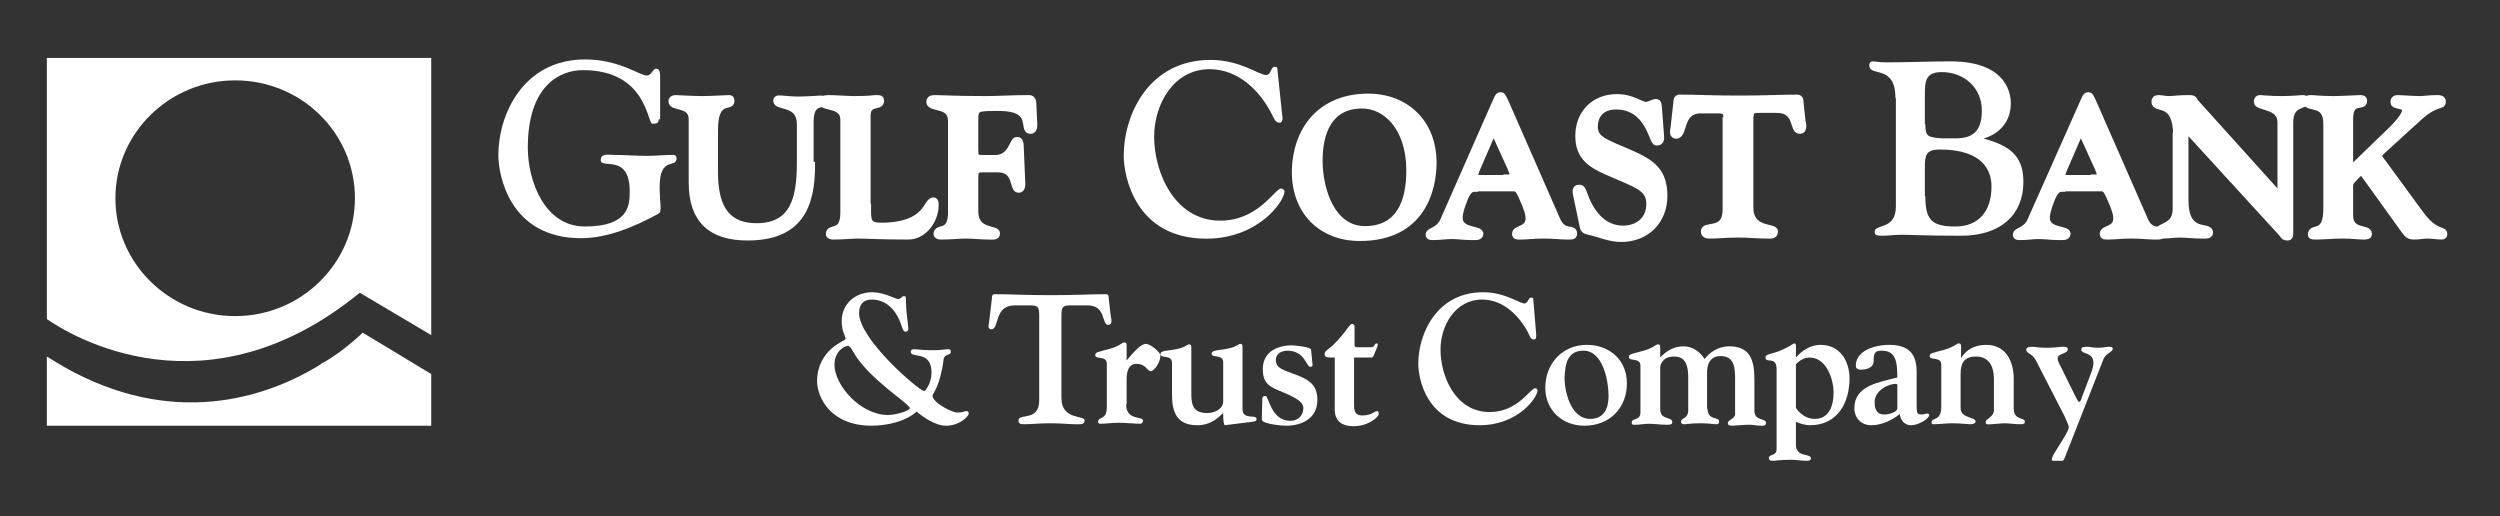 <svg width="184" height="38" viewBox="0 0 184 38" fill="none" xmlns="http://www.w3.org/2000/svg">
<rect x="0" y="0" width="184" height="38" fill="#333333" stroke="none"/>
<path d="M8.494 14.591C8.494 9.823 12.44 5.915 17.309 5.915C22.178 5.915 26.123 9.787 26.123 14.591C26.123 19.359 22.178 23.266 17.309 23.266C12.44 23.266 8.494 19.359 8.494 14.591ZM26.479 21.545L31.739 24.664V4.266H3.448V23.481C5.189 24.7 15.176 30.794 26.479 21.545Z" fill="white"/>
<path d="M30.85 26.994L28.718 25.704L26.692 24.485C26.692 24.485 26.194 24.987 25.27 25.704C24.95 25.955 24.559 26.206 24.133 26.492C24.062 26.528 23.955 26.6 23.884 26.636C23.849 26.636 23.849 26.672 23.813 26.672C23.742 26.707 23.671 26.743 23.6 26.815C23.493 26.887 23.422 26.923 23.315 26.994C19.512 29.253 12.724 31.547 4.691 26.994C4.265 26.743 3.874 26.492 3.448 26.241V31.332H31.739V27.532L30.85 26.994Z" fill="white"/>
<path d="M48.479 8.783C48.479 9.034 48.373 9.106 48.017 9.106C47.626 9.106 47.626 5.162 42.899 5.162C41.229 5.162 38.847 6.274 38.847 10.862C38.847 13.336 40.091 16.67 43.041 16.67C46.276 16.67 46.347 15.128 46.347 14.089C46.347 11.257 44.214 12.475 44.214 11.794C44.214 11.257 44.783 11.4 45.103 11.4C45.956 11.4 46.773 11.472 47.626 11.472C48.301 11.472 48.906 11.4 49.581 11.4C49.688 11.4 49.794 11.472 49.794 11.651C49.794 12.44 48.55 11.436 48.55 13.766C48.55 14.519 48.621 15.021 48.621 15.272C48.621 15.558 48.586 15.666 48.444 15.738C46.737 16.67 44.747 17.53 42.757 17.53C37.497 17.53 36.679 12.87 36.679 11.436C36.679 8.389 38.527 4.374 43.077 4.374C45.565 4.374 47.093 5.557 47.59 5.557C47.981 5.557 48.017 5.055 48.301 5.055C48.586 5.055 48.586 5.449 48.586 5.736V8.783H48.479Z" fill="white"/>
<path d="M59.746 12.153C59.746 15.056 58.928 17.458 55.019 17.458C52.353 17.458 50.931 16.204 50.931 13.443V8.783C50.931 7.564 49.439 7.994 49.439 7.457C49.439 7.277 49.616 7.241 49.723 7.241C49.901 7.241 50.967 7.313 51.678 7.313C52.389 7.313 53.419 7.241 53.668 7.241C53.81 7.241 53.81 7.349 53.81 7.457C53.81 7.958 52.602 7.17 52.602 9.536V12.655C52.602 14.841 53.171 16.67 55.694 16.67C58.502 16.67 58.893 14.411 58.893 11.973V9.141C58.893 7.492 57.151 7.923 57.151 7.421C57.151 7.206 57.4 7.277 57.578 7.277C58.004 7.313 58.36 7.349 58.786 7.349C59.248 7.349 59.71 7.313 60.386 7.277C60.563 7.277 60.634 7.313 60.634 7.457C60.634 7.851 59.639 7.313 59.639 8.962V12.153H59.746Z" fill="white" stroke="white" stroke-width="0.486" stroke-miterlimit="10"/>
<path d="M63.869 15.236C63.869 16.132 63.798 16.634 64.828 16.634C68.347 16.634 68.134 14.77 68.702 14.77C68.773 14.77 68.844 14.806 68.844 15.092C68.844 16.204 67.992 17.387 66.854 17.387C64.686 17.387 63.833 17.315 63.122 17.315C62.696 17.315 62.092 17.387 61.31 17.387C61.132 17.387 61.025 17.315 61.025 17.243C61.025 16.598 62.092 17.351 62.092 15.63V8.819C62.092 7.6 60.492 7.994 60.492 7.492C60.492 7.349 60.634 7.241 60.954 7.241C61.523 7.241 62.34 7.313 62.873 7.313C64.082 7.313 64.26 7.241 64.473 7.241C64.757 7.241 64.828 7.241 64.828 7.421C64.828 7.958 63.833 7.421 63.833 8.532V15.236H63.869Z" fill="white" stroke="white" stroke-width="0.486" stroke-miterlimit="10"/>
<path d="M71.759 10.934C71.759 11.543 71.759 11.651 72.363 11.651H73.252C74.46 11.651 74.531 10.325 74.816 10.325C74.922 10.325 75.064 10.289 75.1 10.683L75.207 13.228C75.207 13.408 75.313 13.945 74.958 13.945C74.496 13.945 74.887 12.44 73.43 12.44H72.363C71.724 12.44 71.759 12.619 71.759 13.443V15.558C71.759 17.136 73.358 16.777 73.358 17.172C73.358 17.458 73.074 17.387 72.719 17.387C72.186 17.387 71.652 17.315 71.048 17.315C70.622 17.315 70.017 17.387 69.236 17.387C69.058 17.387 68.951 17.315 68.951 17.243C68.951 16.598 70.017 17.351 70.017 15.63V8.891C70.017 7.6 68.418 8.066 68.418 7.492C68.418 7.349 68.525 7.241 68.738 7.241C69.307 7.241 70.337 7.313 72.505 7.313C73.501 7.313 74.496 7.241 75.74 7.241C75.917 7.241 76.024 7.385 76.024 7.528L76.095 8.962C76.095 9.141 76.166 9.607 75.846 9.607C75.171 9.607 76.273 7.923 73.536 7.923C71.83 7.923 71.759 7.923 71.759 8.926V10.934Z" fill="white" stroke="white" stroke-width="0.486" stroke-miterlimit="10"/>
<path d="M94.364 8.425C94.399 8.604 94.47 9.034 94.15 9.034C93.866 9.034 93.724 8.64 93.617 8.425C92.729 6.668 91.129 5.091 89.032 5.091C86.402 5.091 84.945 7.636 84.945 10.074C84.945 12.619 86.402 16.24 89.814 16.24C92.622 16.24 93.83 13.874 94.292 13.874C94.399 13.874 94.541 13.981 94.541 14.089C94.541 14.806 92.622 17.566 88.784 17.566C83.523 17.566 82.706 12.906 82.706 11.472C82.706 8.425 84.554 4.409 89.103 4.409C91.271 4.409 92.657 5.521 93.191 5.521C93.546 5.521 93.546 4.911 93.795 4.911C93.901 4.911 94.008 4.947 94.008 5.019L94.364 8.425Z" fill="white"/>
<path d="M100.619 7.134C103.391 7.098 105.488 8.962 105.488 11.973C105.488 13.981 104.635 17.494 100.086 17.494C97.243 17.494 95.323 15.558 95.323 12.655C95.359 9.5 97.243 7.17 100.619 7.134ZM100.512 16.885C102.965 16.849 103.747 14.913 103.747 12.547C103.747 9.392 102.005 7.707 100.192 7.743C97.811 7.779 97.1 9.751 97.1 11.83C97.1 13.909 97.989 16.921 100.512 16.885Z" fill="white" stroke="white" stroke-width="0.486" stroke-miterlimit="10"/>
<path d="M108.545 13.873C108.296 13.873 108.012 13.945 107.692 14.877C107.585 15.164 107.407 15.666 107.407 16.024C107.407 17.064 108.936 16.813 108.936 17.207C108.936 17.494 108.509 17.423 108.189 17.423C107.727 17.423 107.301 17.351 106.839 17.351C106.412 17.351 105.986 17.423 105.595 17.423C105.382 17.423 105.168 17.458 105.168 17.279C105.168 16.957 105.879 17.028 106.235 16.24L110.073 7.528C110.18 7.313 110.251 7.026 110.429 7.026C110.571 7.026 110.571 7.062 110.784 7.492L114.622 16.24C115.085 17.243 115.831 16.706 115.831 17.172C115.831 17.423 115.689 17.387 115.333 17.387C114.836 17.387 114.445 17.315 113.521 17.315C112.881 17.315 112.383 17.387 111.957 17.387C111.708 17.387 111.53 17.423 111.53 17.207C111.53 16.777 112.525 16.957 112.525 16.06C112.525 15.738 112.419 15.487 112.277 15.092C111.815 13.981 111.744 13.838 111.353 13.838H108.545V13.873ZM110.891 13.085C111.139 13.085 111.353 13.085 111.353 12.941C111.353 12.726 111.282 12.583 111.21 12.404L110.038 9.823C109.966 9.715 110.002 9.715 109.931 9.715C109.895 9.715 109.86 9.715 109.789 9.894L108.687 12.44C108.616 12.619 108.545 12.762 108.545 12.977C108.545 13.121 108.758 13.121 109.007 13.121H110.891V13.085Z" fill="white" stroke="white" stroke-width="0.486" stroke-miterlimit="10"/>
<path d="M116.044 14.447C116.008 14.232 115.866 13.838 116.222 13.838C116.435 13.838 116.471 13.981 116.542 14.16C117.004 15.523 117.892 16.849 119.456 16.849C120.558 16.849 121.411 16.168 121.411 15.021C121.411 13.802 120.522 13.623 118.248 12.619C117.039 12.081 116.186 11.507 116.186 10.002C116.186 8.353 117.324 7.17 118.994 7.17C120.167 7.17 120.736 7.743 121.162 7.743C121.34 7.743 121.695 7.528 121.873 7.528C122.086 7.528 122.051 7.743 122.086 8.066L122.228 9.966C122.264 10.289 122.228 10.468 121.908 10.468C121.589 10.468 121.375 7.815 118.923 7.815C117.999 7.815 117.359 8.353 117.359 9.321C117.359 10.289 118.141 10.468 120.025 11.292C121.553 11.973 122.477 12.583 122.477 14.411C122.477 16.275 121.162 17.566 119.314 17.566C118.461 17.566 117.714 17.207 116.897 17.028C116.542 16.956 116.542 16.813 116.471 16.49L116.044 14.447Z" fill="white" stroke="white" stroke-width="0.486" stroke-miterlimit="10"/>
<path d="M127.098 8.855C127.098 8.173 126.955 8.102 126.387 8.102H125.178C123.579 8.102 124.005 9.966 123.366 9.966C123.081 9.966 123.152 9.643 123.188 9.464L123.401 7.564C123.401 7.421 123.401 7.206 123.615 7.206C124.93 7.206 125.889 7.277 127.951 7.277C130.012 7.277 130.972 7.206 132.287 7.206C132.5 7.206 132.5 7.421 132.5 7.564L132.642 8.89C132.678 9.07 132.82 9.607 132.464 9.607C131.896 9.607 132.358 8.03 130.723 8.066H129.514C128.946 8.066 128.804 8.138 128.804 8.819V15.272C128.804 17.028 130.616 16.634 130.616 17.028C130.616 17.387 130.332 17.315 129.905 17.315C129.337 17.315 128.875 17.243 127.915 17.243C126.955 17.243 126.493 17.315 125.925 17.315C125.676 17.315 125.427 17.315 125.427 17.028C125.427 16.455 127.027 17.172 127.027 15.451V8.855H127.098Z" fill="white" stroke="white" stroke-width="0.486" stroke-miterlimit="10"/>
<path d="M139.502 7.206C139.502 4.696 137.582 5.7 137.582 4.804C137.582 4.517 137.796 4.517 137.902 4.517C138.044 4.517 138.151 4.589 138.969 4.589C140.497 4.589 142.025 4.517 143.553 4.517C147.961 4.517 147.996 7.206 147.996 7.636C147.996 8.783 147.321 9.787 146.041 10.181V10.217C148.245 10.79 148.92 11.758 148.92 13.407C148.92 15.809 147.25 17.351 144.335 17.351C141.67 17.351 140.746 17.279 139.857 17.279C139.431 17.279 138.969 17.351 138.578 17.351C138.151 17.351 137.973 17.315 137.973 17.064C137.973 16.455 139.537 16.956 139.537 15.2V7.206H139.502ZM141.705 9.141C141.705 10.038 141.883 10.109 142.914 10.181H143.98C145.331 10.181 145.864 9.5 145.864 8.138C145.864 6.453 144.549 5.306 142.914 5.306C141.705 5.306 141.67 5.987 141.67 7.026V9.141H141.705ZM141.705 14.447C141.705 16.168 142.167 16.67 143.909 16.67C145.686 16.67 146.574 15.487 146.574 13.73C146.574 12.655 146.041 11.005 142.772 11.005C141.705 11.005 141.67 11.472 141.67 12.404V14.447H141.705Z" fill="white"/>
<path d="M151.764 13.873C151.515 13.873 151.23 13.945 150.911 14.877C150.804 15.164 150.626 15.666 150.626 16.024C150.626 17.064 152.155 16.813 152.155 17.207C152.155 17.494 151.728 17.423 151.408 17.423C150.946 17.423 150.52 17.351 150.058 17.351C149.631 17.351 149.205 17.423 148.814 17.423C148.6 17.423 148.387 17.458 148.387 17.279C148.387 16.957 149.098 17.028 149.453 16.24L153.327 7.528C153.434 7.313 153.505 7.026 153.683 7.026C153.825 7.026 153.825 7.062 154.038 7.492L157.877 16.24C158.339 17.243 159.085 16.706 159.085 17.172C159.085 17.423 158.943 17.387 158.588 17.387C158.09 17.387 157.699 17.315 156.775 17.315C156.135 17.315 155.638 17.387 155.211 17.387C154.962 17.387 154.785 17.423 154.785 17.207C154.785 16.777 155.78 16.957 155.78 16.06C155.78 15.738 155.673 15.487 155.531 15.092C155.069 13.981 154.998 13.838 154.607 13.838H151.764V13.873ZM154.109 13.085C154.358 13.085 154.571 13.085 154.571 12.941C154.571 12.726 154.5 12.583 154.429 12.404L153.256 9.823C153.185 9.715 153.221 9.715 153.15 9.715C153.114 9.715 153.079 9.715 153.008 9.894L151.906 12.44C151.835 12.619 151.764 12.762 151.764 12.977C151.764 13.121 151.977 13.121 152.226 13.121H154.109V13.085Z" fill="white" stroke="white" stroke-width="0.486" stroke-miterlimit="10"/>
<path d="M160.187 10.002C160.187 7.241 158.588 8.174 158.588 7.492C158.588 7.349 158.659 7.241 158.836 7.241C159.121 7.241 159.37 7.313 159.618 7.313C159.974 7.313 160.365 7.241 161.111 7.241C161.573 7.241 161.395 7.349 161.644 7.6L167.331 13.909C167.509 14.124 167.686 14.268 167.757 14.268C167.829 14.268 167.864 14.089 167.864 13.73V8.998C167.864 7.707 166.123 7.958 166.123 7.492C166.123 7.385 166.158 7.241 166.336 7.241C166.549 7.241 166.976 7.313 167.935 7.313C168.824 7.313 169.321 7.241 169.463 7.241C169.748 7.241 169.748 7.385 169.748 7.421C169.748 7.851 168.539 7.492 168.539 8.998V17.028C168.539 17.351 168.539 17.458 168.362 17.458C168.148 17.458 168.077 17.387 168.006 17.243L161.182 9.787C161.076 9.679 161.004 9.607 160.933 9.607C160.862 9.607 160.827 9.715 160.827 9.823V14.698C160.827 17.458 162.639 16.455 162.639 17.136C162.639 17.351 162.284 17.315 162.106 17.315C161.395 17.315 160.933 17.243 160.436 17.243C159.974 17.243 159.583 17.315 159.227 17.315C159.085 17.315 158.801 17.387 158.801 17.136C158.801 16.562 160.151 16.813 160.151 15.379V10.002H160.187Z" fill="white" stroke="white" stroke-width="0.486" stroke-miterlimit="10"/>
<path d="M175.399 11.041C175.328 11.113 175.079 11.328 175.079 11.472C175.079 11.615 175.221 11.758 175.434 12.045L178.136 15.738C179.237 17.243 179.877 16.849 179.877 17.207C179.877 17.315 179.877 17.387 179.7 17.387C179.38 17.387 179.024 17.315 178.633 17.315C178.349 17.315 178.065 17.387 177.674 17.387C177.389 17.387 177.247 17.351 176.963 16.956L174.155 13.049C173.977 12.798 173.871 12.655 173.8 12.655C173.693 12.655 173.444 12.906 173.124 13.264C172.911 13.515 172.947 13.623 172.947 13.981V15.845C172.947 17.172 174.333 16.706 174.333 17.207C174.333 17.351 174.262 17.387 173.942 17.387C173.551 17.387 173.16 17.315 172.378 17.315C171.703 17.315 170.956 17.387 170.53 17.387C170.245 17.387 170.103 17.387 170.103 17.279C170.103 16.562 171.241 17.494 171.241 15.343V9.106C171.241 7.385 169.748 8.102 169.748 7.457C169.748 7.313 169.854 7.241 170.032 7.241C170.316 7.241 170.779 7.313 171.738 7.313C172.52 7.313 173.444 7.241 173.693 7.241C173.835 7.241 173.977 7.241 173.977 7.421C173.977 7.994 172.947 7.206 172.947 8.783V12.045C172.947 12.189 172.947 12.404 173.018 12.368C173.089 12.368 173.195 12.296 173.373 12.117L175.257 10.289C175.648 9.894 177.034 8.711 177.034 8.102C177.034 7.672 176.181 7.851 176.181 7.528C176.181 7.277 176.323 7.241 176.501 7.241C176.643 7.241 177.638 7.313 178.065 7.313C178.42 7.313 178.775 7.241 179.415 7.241C179.522 7.241 179.771 7.241 179.771 7.492C179.771 7.887 179.309 7.457 177.958 8.711L175.399 11.041Z" fill="white" stroke="white" stroke-width="0.486" stroke-miterlimit="10"/>
<path d="M62.234 24.951C62.234 24.7 61.95 24.449 61.95 23.624C61.95 22.334 62.98 21.509 64.189 21.509C65.077 21.509 65.895 22.011 66.108 22.011C66.286 22.011 66.357 21.796 66.534 21.796C66.677 21.796 66.677 21.868 66.677 22.083C66.677 22.764 66.783 23.481 66.854 24.162C66.854 24.305 66.819 24.413 66.641 24.413C66.534 24.413 66.463 24.305 66.392 24.09C66.072 23.015 65.362 22.047 64.153 22.047C63.513 22.047 63.229 22.441 63.229 23.051C63.229 24.987 67.672 28.787 68.027 28.787C68.098 28.787 68.56 28.213 68.56 27.424C68.56 25.739 67.032 26.421 67.032 25.883C67.032 25.775 67.103 25.704 67.281 25.704C67.494 25.704 67.814 25.775 68.667 25.775C69.307 25.775 69.555 25.704 69.769 25.704C69.911 25.704 69.982 25.739 69.982 25.883C69.982 26.206 69.52 25.99 69.449 26.456C69.2 28.428 68.631 29.002 68.631 29.109C68.631 29.647 70.088 30.364 70.444 30.364C70.942 30.364 70.942 30.256 71.119 30.256C71.226 30.256 71.297 30.292 71.297 30.436C71.297 30.651 70.622 31.332 69.626 31.332C68.809 31.332 67.885 30.651 67.459 30.292C66.641 31.045 65.219 31.332 64.153 31.332C61.132 31.332 60.137 29.253 60.137 28.034C60.172 25.668 62.234 25.094 62.234 24.951ZM66.961 30.041C66.961 29.719 63.869 27.855 62.767 25.847C62.66 25.632 62.518 25.453 62.411 25.453C62.163 25.453 61.416 25.847 61.416 26.851C61.416 28.321 63.3 30.543 65.362 30.543C65.859 30.543 66.961 30.256 66.961 30.041Z" fill="white"/>
<path d="M76.486 23.194C76.486 22.549 76.344 22.477 75.811 22.477H74.673C73.145 22.477 73.572 24.234 72.967 24.234C72.683 24.234 72.754 23.947 72.79 23.768L73.003 21.976C73.003 21.832 73.003 21.653 73.216 21.653C74.46 21.653 75.349 21.724 77.303 21.724C79.258 21.724 80.147 21.653 81.391 21.653C81.604 21.653 81.604 21.832 81.604 21.976L81.746 23.23C81.782 23.409 81.924 23.911 81.569 23.911C81.035 23.911 81.462 22.406 79.934 22.477H78.796C78.263 22.477 78.121 22.549 78.121 23.194V29.289C78.121 30.938 79.827 30.543 79.827 30.938C79.827 31.26 79.543 31.224 79.187 31.224C78.654 31.224 78.192 31.153 77.303 31.153C76.415 31.153 75.953 31.224 75.42 31.224C75.171 31.224 74.958 31.224 74.958 30.938C74.958 30.4 76.486 31.045 76.486 29.468V23.194Z" fill="white"/>
<path d="M82.884 29.755C82.884 31.009 84.127 30.579 84.127 30.974C84.127 31.045 84.056 31.189 83.914 31.189C83.594 31.189 82.812 31.117 82.386 31.117C81.746 31.117 81.355 31.189 81.035 31.189C80.858 31.189 80.822 31.153 80.822 31.045C80.822 30.615 81.462 30.974 81.462 29.97V26.779C81.462 26.134 80.609 26.492 80.609 26.134C80.609 25.919 80.822 25.919 81.284 25.776C82.421 25.524 82.564 25.202 82.741 25.202C82.919 25.202 82.919 25.309 82.919 25.489V26.528C83.523 25.811 83.985 25.309 84.341 25.309C84.661 25.309 85.407 25.919 85.407 26.17C85.407 26.672 84.945 27.317 84.696 27.317C84.412 27.317 84.376 26.779 83.63 26.779C82.884 26.779 82.919 27.819 82.919 27.926V29.755H82.884Z" fill="white"/>
<path d="M91.449 30.113C91.449 30.938 92.48 30.472 92.48 30.83C92.48 31.045 92.302 31.009 92.16 31.045L90.134 31.296C90.063 31.153 90.027 31.009 90.027 30.4C89.743 30.615 89.246 31.296 88.108 31.296C86.509 31.296 86.26 30.185 86.26 29.002V26.707C86.26 26.062 85.407 26.421 85.407 26.062C85.407 25.704 86.331 25.883 87.148 25.524C87.362 25.417 87.433 25.345 87.504 25.345C87.682 25.345 87.682 25.453 87.682 25.632V29.038C87.682 29.898 87.895 30.4 88.855 30.4C89.388 30.4 90.027 30.113 90.027 29.54V26.672C90.027 26.026 89.174 26.385 89.174 26.026C89.174 25.668 90.099 25.847 90.916 25.489C91.129 25.381 91.2 25.309 91.271 25.309C91.449 25.309 91.449 25.417 91.449 25.596V30.113Z" fill="white"/>
<path d="M96.603 26.851C96.603 26.959 96.567 26.994 96.425 26.994C96.141 26.994 96.034 25.811 94.755 25.811C94.328 25.811 93.902 26.026 93.902 26.492C93.902 27.138 94.435 27.209 95.537 27.64C96.425 27.998 96.958 28.392 96.958 29.432C96.958 30.866 95.714 31.332 94.683 31.332C94.221 31.332 93.368 31.224 93.013 31.045C92.906 30.974 92.871 30.974 92.871 30.759L92.906 29.36C92.906 29.181 93.013 29.145 93.155 29.145C93.368 29.145 93.546 30.974 94.968 30.974C95.537 30.974 95.927 30.579 95.927 30.041C95.927 29.504 95.181 29.181 93.973 28.679C93.226 28.357 92.942 27.998 92.942 27.174C92.942 25.883 94.008 25.417 95.11 25.417C95.217 25.417 96.461 25.524 96.496 25.74L96.603 26.851Z" fill="white"/>
<path d="M98.273 26.313H97.847C97.598 26.313 97.491 26.206 97.491 26.098C97.491 25.811 97.704 25.775 98.095 25.417C99.091 24.449 99.304 23.84 99.517 23.84C99.624 23.84 99.695 23.947 99.695 23.983V25.417C99.695 25.56 99.837 25.56 99.979 25.56H100.903C101.223 25.56 101.116 25.274 101.33 25.274C101.401 25.274 101.401 25.309 101.401 25.381C101.401 25.489 101.259 25.775 101.223 25.883C101.116 26.062 101.116 26.313 100.939 26.313H99.659V29.826C99.659 30.292 99.766 30.579 100.263 30.579C100.939 30.579 101.188 30.257 101.33 30.257C101.436 30.257 101.472 30.292 101.472 30.472C101.472 30.687 100.726 31.368 99.624 31.368C98.095 31.368 98.238 30.221 98.238 29.862V26.313H98.273Z" fill="white"/>
<path d="M113.059 24.556C113.059 24.7 113.13 24.987 112.881 24.987C112.668 24.987 112.561 24.7 112.49 24.521C111.815 23.23 110.642 22.047 109.078 22.047C107.123 22.047 106.021 23.947 106.021 25.739C106.021 27.64 107.088 30.328 109.647 30.328C111.708 30.328 112.632 28.572 112.987 28.572C113.059 28.572 113.165 28.643 113.165 28.715C113.165 29.253 111.744 31.296 108.9 31.296C104.991 31.296 104.386 27.855 104.386 26.779C104.386 24.521 105.772 21.509 109.149 21.509C110.784 21.509 111.815 22.334 112.206 22.334C112.454 22.334 112.49 21.904 112.668 21.904C112.739 21.904 112.845 21.904 112.845 21.975L113.059 24.556Z" fill="white"/>
<path d="M116.613 31.332C114.978 31.332 113.734 30.185 113.734 28.536C113.734 26.779 114.978 25.381 116.79 25.381C118.461 25.381 119.74 26.492 119.74 28.213C119.74 30.041 118.461 31.332 116.613 31.332ZM115.156 27.747C115.12 28.643 115.547 30.83 117.039 30.83C118.07 30.83 118.39 30.041 118.39 29.145C118.39 28.07 117.999 25.811 116.542 25.811C115.369 25.811 115.191 26.779 115.156 27.747Z" fill="white"/>
<path d="M125.676 30.077C125.676 30.974 126.529 30.651 126.529 31.009C126.529 31.117 126.493 31.224 126.316 31.224C126.067 31.224 125.783 31.153 125.178 31.153C124.432 31.153 124.148 31.224 123.97 31.224C123.792 31.224 123.721 31.153 123.721 31.045C123.721 30.723 124.254 30.866 124.254 30.185V27.783C124.254 26.492 123.792 26.241 123.188 26.241C122.371 26.241 122.193 26.851 122.193 27.03V30.113C122.193 30.974 123.081 30.615 123.081 31.081C123.081 31.296 122.761 31.26 122.619 31.26C122.193 31.26 121.766 31.189 121.34 31.189C121.02 31.189 120.7 31.26 120.416 31.26C120.202 31.26 120.096 31.296 120.096 31.081C120.096 30.758 120.736 30.974 120.736 30.364V26.923C120.736 26.277 119.883 26.636 119.883 26.277C119.883 26.062 120.096 26.062 120.558 25.919C121.695 25.668 121.837 25.345 122.015 25.345C122.193 25.345 122.193 25.453 122.193 25.632V26.313C122.619 25.847 123.188 25.489 123.899 25.489C124.574 25.489 125.107 25.883 125.463 26.421C125.783 25.991 126.422 25.489 127.275 25.489C128.804 25.489 129.123 26.492 129.123 27.926V30.221C129.123 31.009 129.976 30.758 129.976 31.117C129.976 31.368 129.763 31.332 129.585 31.332C129.301 31.332 129.052 31.26 128.768 31.26C128.27 31.26 127.702 31.332 127.489 31.332C127.275 31.332 127.169 31.296 127.169 31.117C127.169 30.902 127.702 30.83 127.702 30.472V27.962C127.702 27.174 127.702 26.206 126.636 26.206C125.534 26.206 125.64 27.424 125.64 27.604V30.077H125.676Z" fill="white"/>
<path d="M132.18 32.73C132.18 33.698 133.282 33.34 133.282 33.734C133.282 33.806 133.246 33.913 132.998 33.913C132.5 33.913 132.322 33.841 131.789 33.841C130.936 33.841 130.723 33.913 130.51 33.913C130.332 33.913 130.19 33.913 130.19 33.698C130.19 33.411 130.758 33.59 130.758 33.053V27.173C130.758 26.17 129.941 26.779 129.941 26.313C129.941 25.955 130.581 26.17 131.86 25.381C131.931 25.345 132.002 25.273 132.073 25.273C132.216 25.273 132.18 25.56 132.18 25.632V26.313C132.642 25.775 133.282 25.381 133.993 25.381C135.45 25.381 136.125 26.6 136.125 27.855C136.125 29.504 135.343 31.296 133.211 31.296C132.891 31.296 132.5 31.189 132.18 31.045V32.73ZM132.18 30.006C132.18 30.041 132.678 30.83 133.566 30.83C134.668 30.83 134.952 29.79 134.952 28.894C134.952 27.962 134.455 26.313 133.175 26.313C132.82 26.313 132.429 26.528 132.18 26.815V30.006Z" fill="white"/>
<path d="M141.065 29.683C141.065 30.364 141.065 30.508 141.421 30.508C141.599 30.508 141.741 30.436 141.847 30.436C141.954 30.436 141.99 30.508 141.99 30.543C141.99 30.83 141.172 31.296 140.675 31.296C140.035 31.296 139.857 30.759 139.822 30.472C139.253 30.938 138.471 31.296 137.725 31.296C136.978 31.296 136.481 30.759 136.481 30.041C136.481 28.392 138.258 28.142 139.644 27.783C139.644 26.636 139.537 25.811 138.506 25.811C138.009 25.811 137.902 25.955 137.902 26.564C137.902 27.209 137.049 27.209 136.943 27.209C136.836 27.209 136.587 27.174 136.587 26.923C136.587 25.74 138.116 25.381 139.04 25.381C140.426 25.381 141.065 25.991 141.065 27.353V29.683ZM139.644 28.751C139.644 28.392 139.679 28.249 139.537 28.249C139.004 28.249 137.973 28.715 137.973 29.611C137.973 29.826 137.973 30.508 138.684 30.508C138.969 30.508 139.644 30.364 139.644 30.041V28.751Z" fill="white"/>
<path d="M142.878 26.851C142.878 26.206 142.025 26.564 142.025 26.206C142.025 25.99 142.238 25.99 142.7 25.847C143.838 25.596 143.98 25.273 144.158 25.273C144.335 25.273 144.335 25.381 144.335 25.56V26.313H144.371C144.726 25.704 145.402 25.381 146.184 25.381C147.641 25.381 148.209 26.6 148.209 27.89V30.077C148.209 30.938 149.027 30.723 149.027 31.009C149.027 31.189 148.956 31.224 148.707 31.224C148.281 31.224 147.854 31.153 147.57 31.153C147.25 31.153 146.752 31.224 146.574 31.224C146.326 31.224 146.148 31.296 146.148 31.045C146.148 30.83 146.752 30.687 146.752 30.185V27.89C146.752 27.03 146.432 26.241 145.437 26.241C144.549 26.241 144.3 26.743 144.3 27.532V30.041C144.3 30.794 145.402 30.687 145.402 31.009C145.402 31.117 145.295 31.224 144.975 31.224C144.833 31.224 144.335 31.153 143.66 31.153C143.198 31.153 142.736 31.224 142.309 31.224C142.167 31.224 142.167 31.153 142.167 31.081C142.167 30.687 142.878 31.045 142.878 29.934V26.851Z" fill="white"/>
<path d="M149.844 26.528C149.56 25.991 149.134 26.026 149.134 25.739C149.134 25.56 149.347 25.524 149.596 25.524C149.809 25.524 150.022 25.596 150.626 25.596C151.302 25.596 151.55 25.524 151.799 25.524C152.012 25.524 152.19 25.524 152.19 25.704C152.19 26.062 151.444 25.991 151.444 26.385C151.444 26.528 151.55 26.779 151.693 27.03L152.794 29.253C152.901 29.432 152.937 29.575 153.043 29.575C153.114 29.575 153.185 29.396 153.221 29.253L153.861 27.568C154.038 27.138 154.074 26.851 154.074 26.707C154.074 25.883 153.185 26.098 153.185 25.739C153.185 25.524 153.363 25.524 153.683 25.524C153.825 25.524 154.038 25.596 154.429 25.596C154.82 25.596 154.998 25.524 155.176 25.524C155.353 25.524 155.496 25.524 155.496 25.668C155.496 25.919 154.998 25.991 154.82 26.421L151.977 33.662C151.906 33.806 151.906 33.913 151.764 33.913H151.124C151.017 33.913 151.017 33.877 151.017 33.806C151.017 33.698 151.088 33.59 151.124 33.483L151.941 32.157C152.155 31.798 152.261 31.547 152.261 31.439C152.261 31.296 152.155 31.117 151.941 30.615L149.844 26.528Z" fill="white"/>
</svg>
